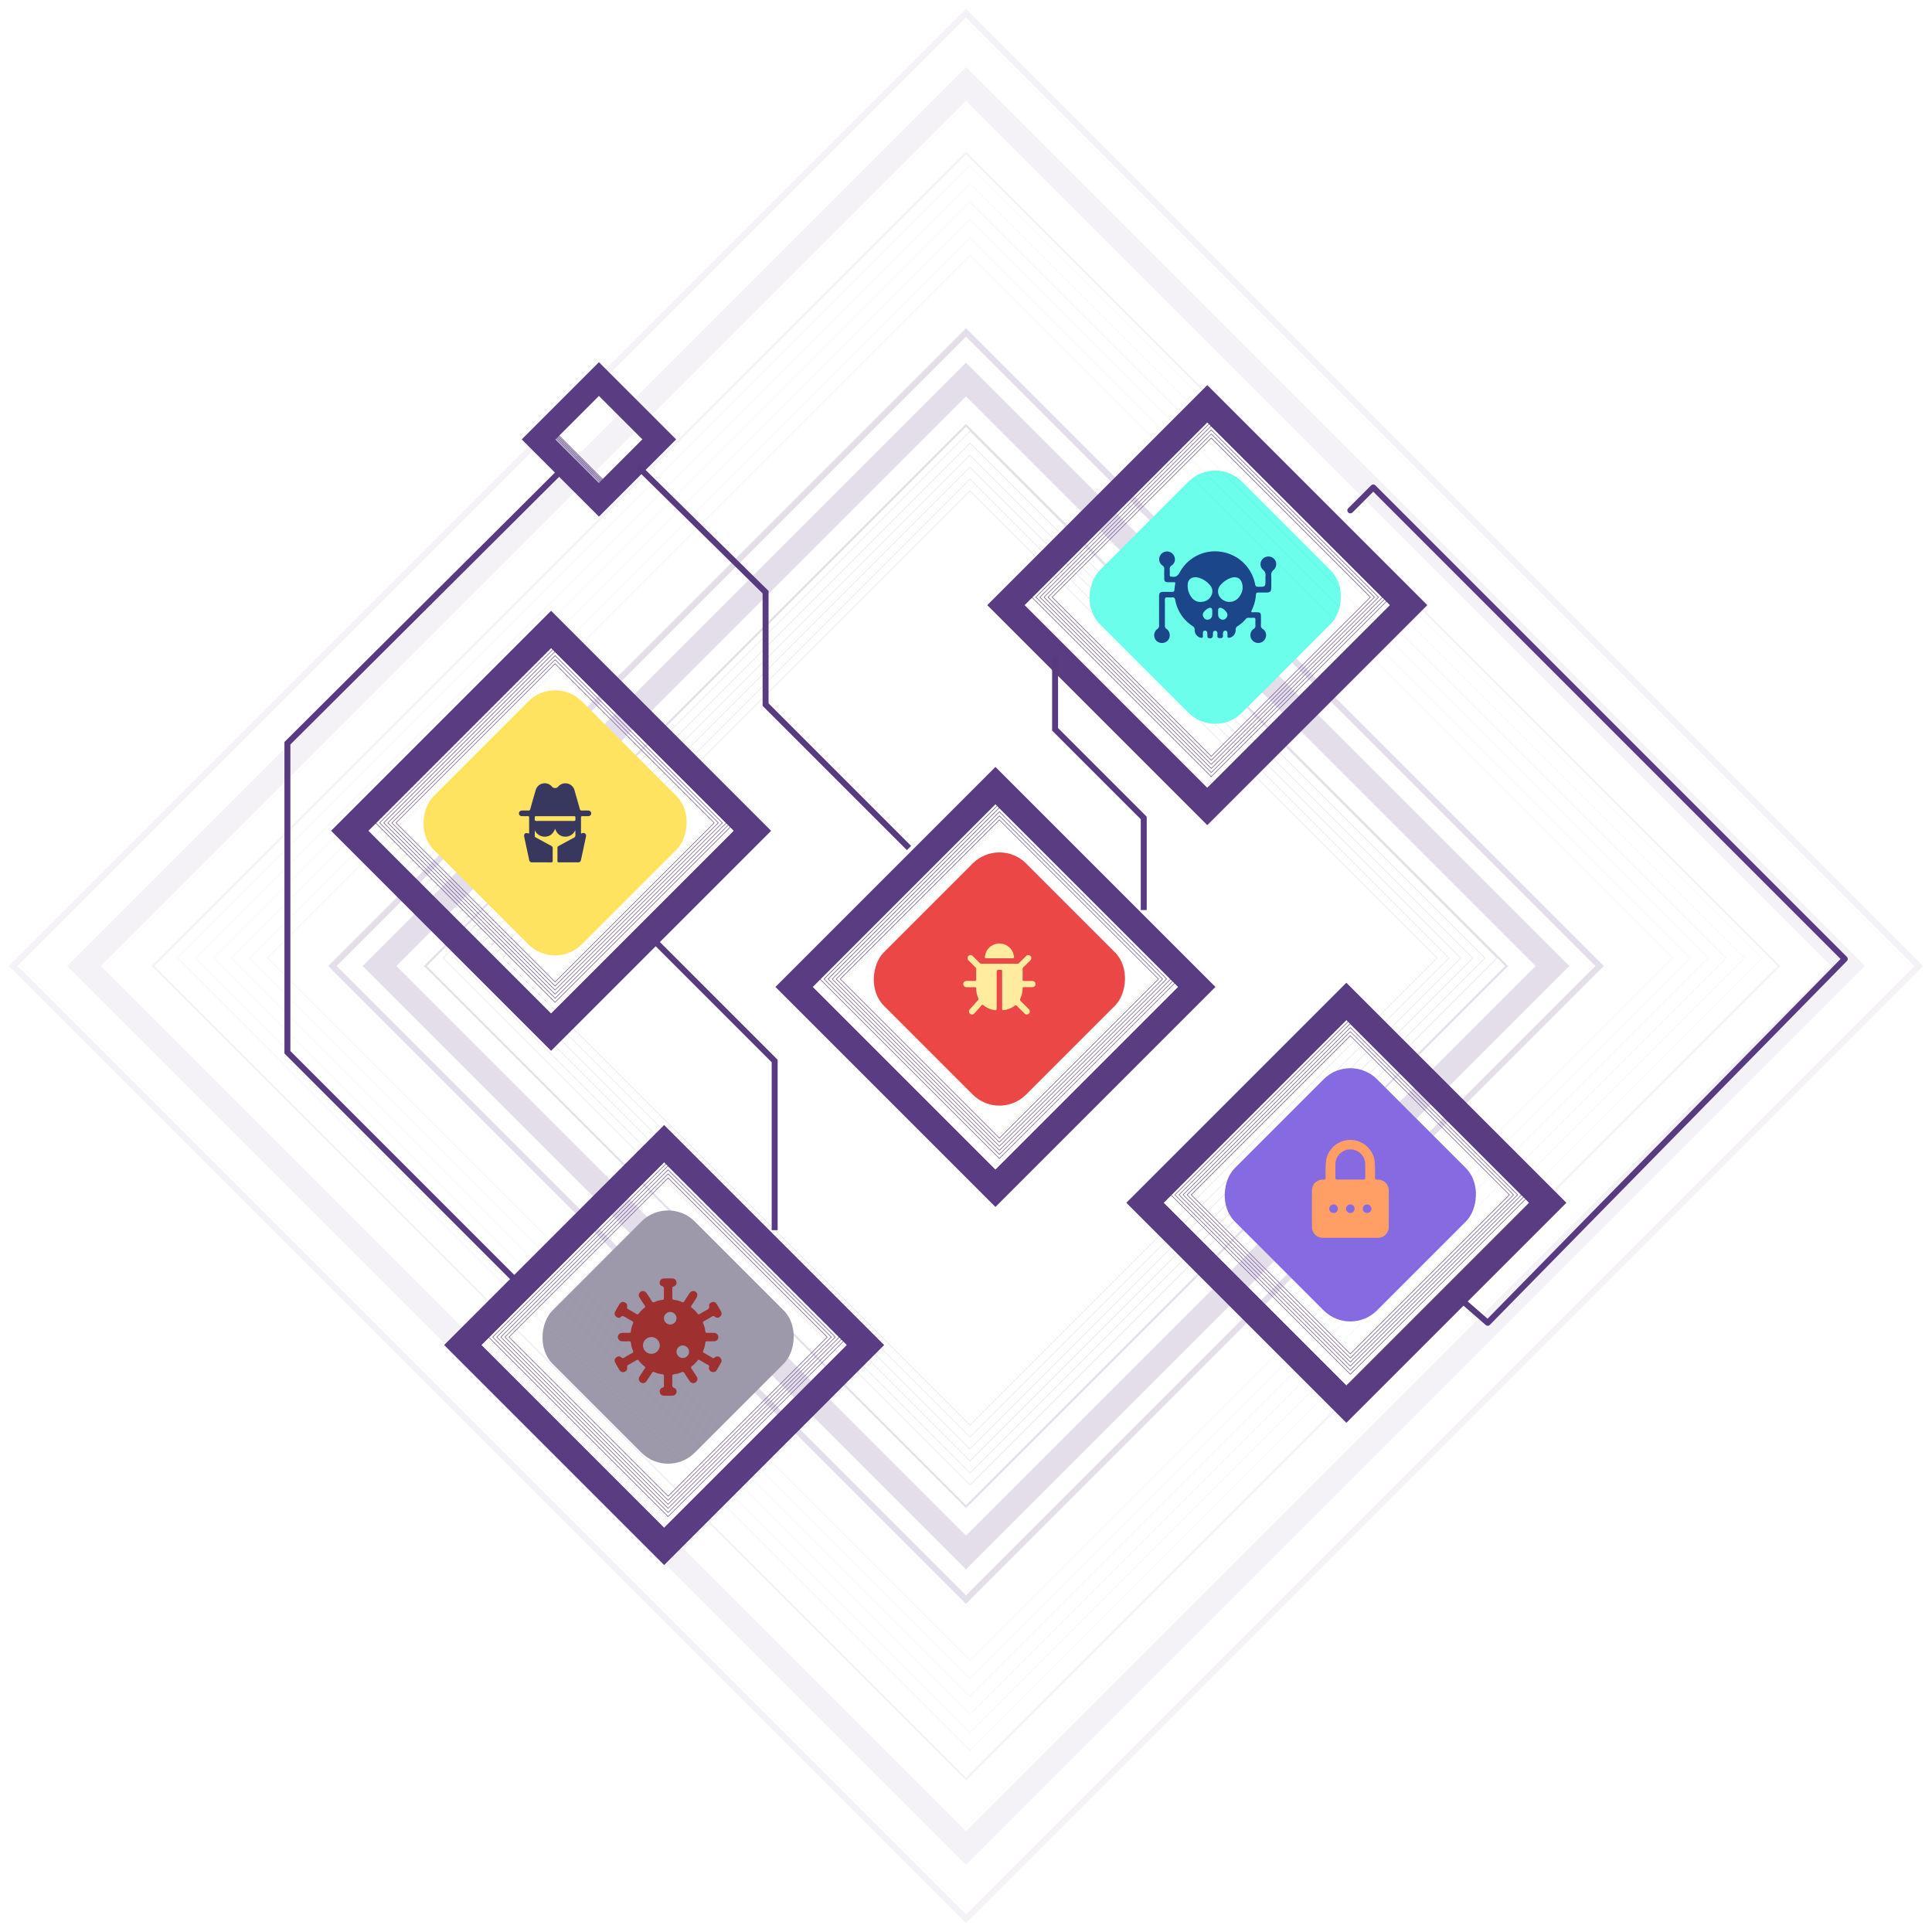 <svg xmlns="http://www.w3.org/2000/svg" xmlns:xlink="http://www.w3.org/1999/xlink" width="972.212" height="972.212" viewBox="0 0 972.212 972.212">
  <defs>
    <filter id="Rectangle_361" x="177.982" y="177.981" width="616.249" height="616.249" filterUnits="userSpaceOnUse">
      <feOffset dx="-2" dy="4" input="SourceAlpha"/>
      <feGaussianBlur stdDeviation="1.5" result="blur"/>
      <feFlood flood-color="#151926"/>
      <feComposite operator="in" in2="blur"/>
      <feComposite in="SourceGraphic"/>
    </filter>
    <filter id="Rectangle_362" x="208.847" y="208.847" width="554.517" height="554.517" filterUnits="userSpaceOnUse">
      <feOffset dx="-2" dy="4" input="SourceAlpha"/>
      <feGaussianBlur stdDeviation="1.5" result="blur-2"/>
      <feFlood flood-color="#151926"/>
      <feComposite operator="in" in2="blur-2"/>
      <feComposite in="SourceGraphic"/>
    </filter>
    <filter id="Rectangle_363" x="160.668" y="160.668" width="650.876" height="650.876" filterUnits="userSpaceOnUse">
      <feOffset dx="-2" dy="4" input="SourceAlpha"/>
      <feGaussianBlur stdDeviation="1.5" result="blur-3"/>
      <feFlood flood-color="#151926"/>
      <feComposite operator="in" in2="blur-3"/>
      <feComposite in="SourceGraphic"/>
    </filter>
    <filter id="Rectangle_361-2" x="163.807" y="304.551" width="227.036" height="227.036" filterUnits="userSpaceOnUse">
      <feOffset dx="-2" dy="4" input="SourceAlpha"/>
      <feGaussianBlur stdDeviation="1.5" result="blur-4"/>
      <feFlood flood-color="#151926"/>
      <feComposite operator="in" in2="blur-4"/>
      <feComposite in="SourceGraphic"/>
    </filter>
    <filter id="Rectangle_362-2" x="179.449" y="320.194" width="195.751" height="195.751" filterUnits="userSpaceOnUse">
      <feOffset dx="-2" dy="4" input="SourceAlpha"/>
      <feGaussianBlur stdDeviation="1.5" result="blur-5"/>
      <feFlood flood-color="#151926"/>
      <feComposite operator="in" in2="blur-5"/>
      <feComposite in="SourceGraphic"/>
    </filter>
    <filter id="Rectangle_363-2" x="162.106" y="302.85" width="230.438" height="230.438" filterUnits="userSpaceOnUse">
      <feOffset dx="-2" dy="4" input="SourceAlpha"/>
      <feGaussianBlur stdDeviation="1.5" result="blur-6"/>
      <feFlood flood-color="#151926"/>
      <feComposite operator="in" in2="blur-6"/>
      <feComposite in="SourceGraphic"/>
    </filter>
    <filter id="Rectangle_361-3" x="258.046" y="177.767" width="86.705" height="86.705" filterUnits="userSpaceOnUse">
      <feOffset dx="-2" dy="4" input="SourceAlpha"/>
      <feGaussianBlur stdDeviation="1.5" result="blur-7"/>
      <feFlood flood-color="#151926"/>
      <feComposite operator="in" in2="blur-7"/>
      <feComposite in="SourceGraphic"/>
    </filter>
    <filter id="Rectangle_362-3" x="268.2" y="187.921" width="66.397" height="66.397" filterUnits="userSpaceOnUse">
      <feOffset dx="-2" dy="4" input="SourceAlpha"/>
      <feGaussianBlur stdDeviation="1.5" result="blur-8"/>
      <feFlood flood-color="#151926"/>
      <feComposite operator="in" in2="blur-8"/>
      <feComposite in="SourceGraphic"/>
    </filter>
    <filter id="Rectangle_363-3" x="261.974" y="181.695" width="78.849" height="78.849" filterUnits="userSpaceOnUse">
      <feOffset dx="-2" dy="4" input="SourceAlpha"/>
      <feGaussianBlur stdDeviation="1.5" result="blur-9"/>
      <feFlood flood-color="#151926"/>
      <feComposite operator="in" in2="blur-9"/>
      <feComposite in="SourceGraphic"/>
    </filter>
    <filter id="Rectangle_361-4" x="387.392" y="383.137" width="227.036" height="227.036" filterUnits="userSpaceOnUse">
      <feOffset dx="-2" dy="4" input="SourceAlpha"/>
      <feGaussianBlur stdDeviation="1.5" result="blur-10"/>
      <feFlood flood-color="#151926"/>
      <feComposite operator="in" in2="blur-10"/>
      <feComposite in="SourceGraphic"/>
    </filter>
    <filter id="Rectangle_362-4" x="403.035" y="398.779" width="195.751" height="195.751" filterUnits="userSpaceOnUse">
      <feOffset dx="-2" dy="4" input="SourceAlpha"/>
      <feGaussianBlur stdDeviation="1.5" result="blur-11"/>
      <feFlood flood-color="#151926"/>
      <feComposite operator="in" in2="blur-11"/>
      <feComposite in="SourceGraphic"/>
    </filter>
    <filter id="Rectangle_363-4" x="385.691" y="381.435" width="230.438" height="230.438" filterUnits="userSpaceOnUse">
      <feOffset dx="-2" dy="4" input="SourceAlpha"/>
      <feGaussianBlur stdDeviation="1.5" result="blur-12"/>
      <feFlood flood-color="#151926"/>
      <feComposite operator="in" in2="blur-12"/>
      <feComposite in="SourceGraphic"/>
    </filter>
    <filter id="Rectangle_361-5" x="220.684" y="563.32" width="227.036" height="227.036" filterUnits="userSpaceOnUse">
      <feOffset dx="-2" dy="4" input="SourceAlpha"/>
      <feGaussianBlur stdDeviation="1.5" result="blur-13"/>
      <feFlood flood-color="#151926"/>
      <feComposite operator="in" in2="blur-13"/>
      <feComposite in="SourceGraphic"/>
    </filter>
    <filter id="Rectangle_362-5" x="236.327" y="578.962" width="195.751" height="195.751" filterUnits="userSpaceOnUse">
      <feOffset dx="-2" dy="4" input="SourceAlpha"/>
      <feGaussianBlur stdDeviation="1.5" result="blur-14"/>
      <feFlood flood-color="#151926"/>
      <feComposite operator="in" in2="blur-14"/>
      <feComposite in="SourceGraphic"/>
    </filter>
    <filter id="Rectangle_363-5" x="218.983" y="561.618" width="230.438" height="230.438" filterUnits="userSpaceOnUse">
      <feOffset dx="-2" dy="4" input="SourceAlpha"/>
      <feGaussianBlur stdDeviation="1.5" result="blur-15"/>
      <feFlood flood-color="#151926"/>
      <feComposite operator="in" in2="blur-15"/>
      <feComposite in="SourceGraphic"/>
    </filter>
    <filter id="Rectangle_361-6" x="494.003" y="190.99" width="227.036" height="227.036" filterUnits="userSpaceOnUse">
      <feOffset dx="-2" dy="4" input="SourceAlpha"/>
      <feGaussianBlur stdDeviation="1.5" result="blur-16"/>
      <feFlood flood-color="#151926"/>
      <feComposite operator="in" in2="blur-16"/>
      <feComposite in="SourceGraphic"/>
    </filter>
    <filter id="Rectangle_362-6" x="509.645" y="206.633" width="195.751" height="195.751" filterUnits="userSpaceOnUse">
      <feOffset dx="-2" dy="4" input="SourceAlpha"/>
      <feGaussianBlur stdDeviation="1.5" result="blur-17"/>
      <feFlood flood-color="#151926"/>
      <feComposite operator="in" in2="blur-17"/>
      <feComposite in="SourceGraphic"/>
    </filter>
    <filter id="Rectangle_363-6" x="492.301" y="189.289" width="230.438" height="230.438" filterUnits="userSpaceOnUse">
      <feOffset dx="-2" dy="4" input="SourceAlpha"/>
      <feGaussianBlur stdDeviation="1.5" result="blur-18"/>
      <feFlood flood-color="#151926"/>
      <feComposite operator="in" in2="blur-18"/>
      <feComposite in="SourceGraphic"/>
    </filter>
    <filter id="Rectangle_361-7" x="563.99" y="491.734" width="227.036" height="227.036" filterUnits="userSpaceOnUse">
      <feOffset dx="-2" dy="4" input="SourceAlpha"/>
      <feGaussianBlur stdDeviation="1.5" result="blur-19"/>
      <feFlood flood-color="#151926"/>
      <feComposite operator="in" in2="blur-19"/>
      <feComposite in="SourceGraphic"/>
    </filter>
    <filter id="Rectangle_362-7" x="579.633" y="507.377" width="195.751" height="195.751" filterUnits="userSpaceOnUse">
      <feOffset dx="-2" dy="4" input="SourceAlpha"/>
      <feGaussianBlur stdDeviation="1.5" result="blur-20"/>
      <feFlood flood-color="#151926"/>
      <feComposite operator="in" in2="blur-20"/>
      <feComposite in="SourceGraphic"/>
    </filter>
    <filter id="Rectangle_363-7" x="562.289" y="490.033" width="230.438" height="230.438" filterUnits="userSpaceOnUse">
      <feOffset dx="-2" dy="4" input="SourceAlpha"/>
      <feGaussianBlur stdDeviation="1.5" result="blur-21"/>
      <feFlood flood-color="#151926"/>
      <feComposite operator="in" in2="blur-21"/>
      <feComposite in="SourceGraphic"/>
    </filter>
    <filter id="Rectangle_361-8" x="29.246" y="29.246" width="913.72" height="913.72" filterUnits="userSpaceOnUse">
      <feOffset dx="-2" dy="4" input="SourceAlpha"/>
      <feGaussianBlur stdDeviation="1.5" result="blur-22"/>
      <feFlood flood-color="#151926"/>
      <feComposite operator="in" in2="blur-22"/>
      <feComposite in="SourceGraphic"/>
    </filter>
    <filter id="Rectangle_362-8" x="71.747" y="71.747" width="828.718" height="828.718" filterUnits="userSpaceOnUse">
      <feOffset dx="-2" dy="4" input="SourceAlpha"/>
      <feGaussianBlur stdDeviation="1.5" result="blur-23"/>
      <feFlood flood-color="#151926"/>
      <feComposite operator="in" in2="blur-23"/>
      <feComposite in="SourceGraphic"/>
    </filter>
    <filter id="Rectangle_363-8" x="0" y="0" width="972.212" height="972.212" filterUnits="userSpaceOnUse">
      <feOffset dx="-2" dy="4" input="SourceAlpha"/>
      <feGaussianBlur stdDeviation="1.5" result="blur-24"/>
      <feFlood flood-color="#151926"/>
      <feComposite operator="in" in2="blur-24"/>
      <feComposite in="SourceGraphic"/>
    </filter>
  </defs>
  <g id="Group_5373" data-name="Group 5373" transform="translate(1479.684 -1252.077)">
    <g id="Group_5359" data-name="Group 5359" transform="translate(-1352.626 1373.135)" opacity="0.17">
      <g id="Group_1315" data-name="Group 1315" transform="translate(42.231 42.231)">
        <g transform="matrix(1, 0, 0, 1, -169.29, -163.29)" filter="url(#Rectangle_361)">
          <rect id="Rectangle_361-9" data-name="Rectangle 361" width="417.39" height="417.39" transform="translate(488.11 186.97) rotate(45)" fill="none" stroke="#593c82" stroke-miterlimit="10" stroke-width="12"/>
        </g>
        <g transform="matrix(1, 0, 0, 1, -169.29, -163.29)" filter="url(#Rectangle_362)">
          <rect id="Rectangle_362-9" data-name="Rectangle 362" width="384.739" height="384.739" transform="translate(760.16 482.11) rotate(135)" fill="none" stroke="#593c82" stroke-miterlimit="10" stroke-width="1"/>
        </g>
        <g transform="matrix(1, 0, 0, 1, -169.29, -163.29)" filter="url(#Rectangle_363)">
          <rect id="Rectangle_363-9" data-name="Rectangle 363" width="450.875" height="450.875" transform="translate(806.92 482.11) rotate(135)" fill="none" stroke="#593c82" stroke-miterlimit="10" stroke-width="3"/>
        </g>
        <g id="Group_1314" data-name="Group 1314" transform="translate(53.692 53.692)">
          <rect id="Rectangle_364" data-name="Rectangle 364" width="374.944" height="374.944" transform="translate(0 265.126) rotate(-45)" fill="none" stroke="#593c82" stroke-miterlimit="10" stroke-width="0.25"/>
          <rect id="Rectangle_365" data-name="Rectangle 365" width="366.443" height="366.443" transform="translate(6.011 265.126) rotate(-45)" fill="none" stroke="#593c82" stroke-miterlimit="10" stroke-width="0.25"/>
          <rect id="Rectangle_366" data-name="Rectangle 366" width="357.942" height="357.942" transform="matrix(0.707, -0.707, 0.707, 0.707, 12.022, 265.126)" fill="none" stroke="#593c82" stroke-miterlimit="10" stroke-width="0.25"/>
          <rect id="Rectangle_367" data-name="Rectangle 367" width="349.441" height="349.441" transform="matrix(0.707, -0.707, 0.707, 0.707, 18.034, 265.126)" fill="none" stroke="#593c82" stroke-miterlimit="10" stroke-width="0.25"/>
          <rect id="Rectangle_368" data-name="Rectangle 368" width="340.94" height="340.94" transform="translate(24.045 265.126) rotate(-45)" fill="none" stroke="#593c82" stroke-miterlimit="10" stroke-width="0.25"/>
          <rect id="Rectangle_369" data-name="Rectangle 369" width="332.438" height="332.438" transform="translate(30.056 265.125) rotate(-45)" fill="none" stroke="#593c82" stroke-miterlimit="10" stroke-width="0.25"/>
        </g>
      </g>
    </g>
    <g id="Group_5358" data-name="Group 5358" transform="translate(-1351.188 1515.317)">
      <g id="Group_1315-2" data-name="Group 1315" transform="translate(42.231 42.231)">
        <g transform="matrix(1, 0, 0, 1, -170.73, -305.47)" filter="url(#Rectangle_361-2)">
          <rect id="Rectangle_361-10" data-name="Rectangle 361" width="142.175" height="142.175" transform="translate(279.32 313.54) rotate(45)" fill="none" stroke="#593c82" stroke-miterlimit="10" stroke-width="12"/>
        </g>
        <g transform="matrix(1, 0, 0, 1, -170.73, -305.47)" filter="url(#Rectangle_362-2)">
          <rect id="Rectangle_362-10" data-name="Rectangle 362" width="131.053" height="131.053" transform="translate(371.99 414.07) rotate(135)" fill="none" stroke="#593c82" stroke-miterlimit="10" stroke-width="1"/>
        </g>
        <g transform="matrix(1, 0, 0, 1, -170.73, -305.47)" filter="url(#Rectangle_363-2)">
          <rect id="Rectangle_363-10" data-name="Rectangle 363" width="153.581" height="153.581" transform="translate(387.92 414.07) rotate(135)" fill="none" stroke="#593c82" stroke-miterlimit="10" stroke-width="3"/>
        </g>
        <g id="Group_1314-2" data-name="Group 1314" transform="translate(18.289 18.289)">
          <rect id="Rectangle_364-2" data-name="Rectangle 364" width="127.716" height="127.716" transform="translate(0 90.309) rotate(-45)" fill="none" stroke="#593c82" stroke-miterlimit="10" stroke-width="0.25"/>
          <rect id="Rectangle_365-2" data-name="Rectangle 365" width="124.821" height="124.821" transform="translate(2.048 90.309) rotate(-45)" fill="none" stroke="#593c82" stroke-miterlimit="10" stroke-width="0.25"/>
          <rect id="Rectangle_366-2" data-name="Rectangle 366" width="121.925" height="121.925" transform="matrix(0.707, -0.707, 0.707, 0.707, 4.095, 90.309)" fill="none" stroke="#593c82" stroke-miterlimit="10" stroke-width="0.25"/>
          <rect id="Rectangle_367-2" data-name="Rectangle 367" width="119.029" height="119.029" transform="matrix(0.707, -0.707, 0.707, 0.707, 6.143, 90.309)" fill="none" stroke="#593c82" stroke-miterlimit="10" stroke-width="0.25"/>
          <rect id="Rectangle_368-2" data-name="Rectangle 368" width="116.133" height="116.133" transform="translate(8.19 90.309) rotate(-45)" fill="none" stroke="#593c82" stroke-miterlimit="10" stroke-width="0.25"/>
          <rect id="Rectangle_369-2" data-name="Rectangle 369" width="113.238" height="113.238" transform="translate(10.238 90.309) rotate(-45)" fill="none" stroke="#593c82" stroke-miterlimit="10" stroke-width="0.25"/>
        </g>
      </g>
    </g>
    <g id="Group_5361" data-name="Group 5361" transform="translate(-1251.32 1394.162)">
      <g id="Group_1315-3" data-name="Group 1315" transform="translate(42.231 42.231)">
        <g transform="matrix(1, 0, 0, 1, -270.6, -184.32)" filter="url(#Rectangle_361-3)">
          <rect id="Rectangle_361-11" data-name="Rectangle 361" width="42.946" height="42.946" transform="translate(303.4 186.75) rotate(45)" fill="none" stroke="#593c82" stroke-miterlimit="10" stroke-width="12"/>
        </g>
        <g transform="matrix(1, 0, 0, 1, -270.6, -184.32)" filter="url(#Rectangle_362-3)">
          <rect id="Rectangle_362-11" data-name="Rectangle 362" width="39.586" height="39.586" transform="translate(331.39 217.12) rotate(135)" fill="none" stroke="#593c82" stroke-miterlimit="10" stroke-width="1"/>
        </g>
        <g transform="matrix(1, 0, 0, 1, -270.6, -184.32)" filter="url(#Rectangle_363-3)">
          <rect id="Rectangle_363-11" data-name="Rectangle 363" width="46.391" height="46.391" transform="translate(336.2 217.12) rotate(135)" fill="none" stroke="#593c82" stroke-miterlimit="10" stroke-width="3"/>
        </g>
        <g id="Group_1314-3" data-name="Group 1314" transform="translate(5.524 5.524)">
          <rect id="Rectangle_364-3" data-name="Rectangle 364" width="38.578" height="38.578" transform="translate(0 27.279) rotate(-45)" fill="none" stroke="#593c82" stroke-miterlimit="10" stroke-width="0.25"/>
          <rect id="Rectangle_365-3" data-name="Rectangle 365" width="37.704" height="37.704" transform="translate(0.618 27.279) rotate(-45)" fill="none" stroke="#593c82" stroke-miterlimit="10" stroke-width="0.25"/>
          <rect id="Rectangle_366-3" data-name="Rectangle 366" width="36.829" height="36.829" transform="matrix(0.707, -0.707, 0.707, 0.707, 1.237, 27.279)" fill="none" stroke="#593c82" stroke-miterlimit="10" stroke-width="0.25"/>
          <rect id="Rectangle_367-3" data-name="Rectangle 367" width="35.954" height="35.954" transform="matrix(0.707, -0.707, 0.707, 0.707, 1.855, 27.279)" fill="none" stroke="#593c82" stroke-miterlimit="10" stroke-width="0.25"/>
          <rect id="Rectangle_368-3" data-name="Rectangle 368" width="35.08" height="35.08" transform="translate(2.474 27.279) rotate(-45)" fill="none" stroke="#593c82" stroke-miterlimit="10" stroke-width="0.25"/>
          <rect id="Rectangle_369-3" data-name="Rectangle 369" width="34.205" height="34.205" transform="translate(3.092 27.279) rotate(-45)" fill="none" stroke="#593c82" stroke-miterlimit="10" stroke-width="0.25"/>
        </g>
      </g>
    </g>
    <g id="Group_5364" data-name="Group 5364" transform="translate(-1127.603 1593.902)">
      <g id="Group_1315-4" data-name="Group 1315" transform="translate(42.231 42.231)">
        <g transform="matrix(1, 0, 0, 1, -394.31, -384.06)" filter="url(#Rectangle_361-4)">
          <rect id="Rectangle_361-12" data-name="Rectangle 361" width="142.175" height="142.175" transform="translate(502.91 392.12) rotate(45)" fill="none" stroke="#593c82" stroke-miterlimit="10" stroke-width="12"/>
        </g>
        <g transform="matrix(1, 0, 0, 1, -394.31, -384.06)" filter="url(#Rectangle_362-4)">
          <rect id="Rectangle_362-12" data-name="Rectangle 362" width="131.053" height="131.053" transform="translate(595.58 492.65) rotate(135)" fill="none" stroke="#593c82" stroke-miterlimit="10" stroke-width="1"/>
        </g>
        <g transform="matrix(1, 0, 0, 1, -394.31, -384.06)" filter="url(#Rectangle_363-4)">
          <rect id="Rectangle_363-12" data-name="Rectangle 363" width="153.581" height="153.581" transform="translate(611.51 492.65) rotate(135)" fill="none" stroke="#593c82" stroke-miterlimit="10" stroke-width="3"/>
        </g>
        <g id="Group_1314-4" data-name="Group 1314" transform="translate(18.289 18.289)">
          <rect id="Rectangle_364-4" data-name="Rectangle 364" width="127.716" height="127.716" transform="translate(0 90.309) rotate(-45)" fill="none" stroke="#593c82" stroke-miterlimit="10" stroke-width="0.25"/>
          <rect id="Rectangle_365-4" data-name="Rectangle 365" width="124.821" height="124.821" transform="translate(2.048 90.309) rotate(-45)" fill="none" stroke="#593c82" stroke-miterlimit="10" stroke-width="0.25"/>
          <rect id="Rectangle_366-4" data-name="Rectangle 366" width="121.925" height="121.925" transform="matrix(0.707, -0.707, 0.707, 0.707, 4.095, 90.309)" fill="none" stroke="#593c82" stroke-miterlimit="10" stroke-width="0.25"/>
          <rect id="Rectangle_367-4" data-name="Rectangle 367" width="119.029" height="119.029" transform="matrix(0.707, -0.707, 0.707, 0.707, 6.143, 90.309)" fill="none" stroke="#593c82" stroke-miterlimit="10" stroke-width="0.25"/>
          <rect id="Rectangle_368-4" data-name="Rectangle 368" width="116.133" height="116.133" transform="translate(8.19 90.309) rotate(-45)" fill="none" stroke="#593c82" stroke-miterlimit="10" stroke-width="0.25"/>
          <rect id="Rectangle_369-4" data-name="Rectangle 369" width="113.238" height="113.238" transform="translate(10.238 90.309) rotate(-45)" fill="none" stroke="#593c82" stroke-miterlimit="10" stroke-width="0.25"/>
        </g>
      </g>
    </g>
    <g id="Group_5362" data-name="Group 5362" transform="translate(-1294.311 1774.085)">
      <g id="Group_1315-5" data-name="Group 1315" transform="translate(42.231 42.231)">
        <g transform="matrix(1, 0, 0, 1, -227.6, -564.24)" filter="url(#Rectangle_361-5)">
          <rect id="Rectangle_361-13" data-name="Rectangle 361" width="142.175" height="142.175" transform="translate(336.2 572.3) rotate(45)" fill="none" stroke="#593c82" stroke-miterlimit="10" stroke-width="12"/>
        </g>
        <g transform="matrix(1, 0, 0, 1, -227.6, -564.24)" filter="url(#Rectangle_362-5)">
          <rect id="Rectangle_362-13" data-name="Rectangle 362" width="131.053" height="131.053" transform="translate(428.87 672.84) rotate(135)" fill="none" stroke="#593c82" stroke-miterlimit="10" stroke-width="1"/>
        </g>
        <g transform="matrix(1, 0, 0, 1, -227.6, -564.24)" filter="url(#Rectangle_363-5)">
          <rect id="Rectangle_363-13" data-name="Rectangle 363" width="153.581" height="153.581" transform="translate(444.8 672.84) rotate(135)" fill="none" stroke="#593c82" stroke-miterlimit="10" stroke-width="3"/>
        </g>
        <g id="Group_1314-5" data-name="Group 1314" transform="translate(18.289 18.289)">
          <rect id="Rectangle_364-5" data-name="Rectangle 364" width="127.716" height="127.716" transform="translate(0 90.309) rotate(-45)" fill="none" stroke="#593c82" stroke-miterlimit="10" stroke-width="0.25"/>
          <rect id="Rectangle_365-5" data-name="Rectangle 365" width="124.821" height="124.821" transform="translate(2.048 90.309) rotate(-45)" fill="none" stroke="#593c82" stroke-miterlimit="10" stroke-width="0.25"/>
          <rect id="Rectangle_366-5" data-name="Rectangle 366" width="121.925" height="121.925" transform="matrix(0.707, -0.707, 0.707, 0.707, 4.095, 90.309)" fill="none" stroke="#593c82" stroke-miterlimit="10" stroke-width="0.25"/>
          <rect id="Rectangle_367-5" data-name="Rectangle 367" width="119.029" height="119.029" transform="matrix(0.707, -0.707, 0.707, 0.707, 6.143, 90.309)" fill="none" stroke="#593c82" stroke-miterlimit="10" stroke-width="0.25"/>
          <rect id="Rectangle_368-5" data-name="Rectangle 368" width="116.133" height="116.133" transform="translate(8.19 90.309) rotate(-45)" fill="none" stroke="#593c82" stroke-miterlimit="10" stroke-width="0.25"/>
          <rect id="Rectangle_369-5" data-name="Rectangle 369" width="113.238" height="113.238" transform="translate(10.238 90.309) rotate(-45)" fill="none" stroke="#593c82" stroke-miterlimit="10" stroke-width="0.25"/>
        </g>
      </g>
    </g>
    <g id="Group_5367" data-name="Group 5367" transform="translate(-1020.993 1401.756)">
      <g id="Group_1315-6" data-name="Group 1315" transform="translate(42.231 42.231)">
        <g transform="matrix(1, 0, 0, 1, -500.92, -191.91)" filter="url(#Rectangle_361-6)">
          <rect id="Rectangle_361-14" data-name="Rectangle 361" width="142.175" height="142.175" transform="translate(609.52 199.98) rotate(45)" fill="none" stroke="#593c82" stroke-miterlimit="10" stroke-width="12"/>
        </g>
        <g transform="matrix(1, 0, 0, 1, -500.92, -191.91)" filter="url(#Rectangle_362-6)">
          <rect id="Rectangle_362-14" data-name="Rectangle 362" width="131.053" height="131.053" transform="translate(702.19 300.51) rotate(135)" fill="none" stroke="#593c82" stroke-miterlimit="10" stroke-width="1"/>
        </g>
        <g transform="matrix(1, 0, 0, 1, -500.92, -191.91)" filter="url(#Rectangle_363-6)">
          <rect id="Rectangle_363-14" data-name="Rectangle 363" width="153.581" height="153.581" transform="translate(718.12 300.51) rotate(135)" fill="none" stroke="#593c82" stroke-miterlimit="10" stroke-width="3"/>
        </g>
        <g id="Group_1314-6" data-name="Group 1314" transform="translate(18.289 18.289)">
          <rect id="Rectangle_364-6" data-name="Rectangle 364" width="127.716" height="127.716" transform="translate(0 90.309) rotate(-45)" fill="none" stroke="#593c82" stroke-miterlimit="10" stroke-width="0.25"/>
          <rect id="Rectangle_365-6" data-name="Rectangle 365" width="124.821" height="124.821" transform="translate(2.048 90.309) rotate(-45)" fill="none" stroke="#593c82" stroke-miterlimit="10" stroke-width="0.25"/>
          <rect id="Rectangle_366-6" data-name="Rectangle 366" width="121.925" height="121.925" transform="matrix(0.707, -0.707, 0.707, 0.707, 4.095, 90.309)" fill="none" stroke="#593c82" stroke-miterlimit="10" stroke-width="0.25"/>
          <rect id="Rectangle_367-6" data-name="Rectangle 367" width="119.029" height="119.029" transform="matrix(0.707, -0.707, 0.707, 0.707, 6.143, 90.309)" fill="none" stroke="#593c82" stroke-miterlimit="10" stroke-width="0.25"/>
          <rect id="Rectangle_368-6" data-name="Rectangle 368" width="116.133" height="116.133" transform="translate(8.19 90.309) rotate(-45)" fill="none" stroke="#593c82" stroke-miterlimit="10" stroke-width="0.25"/>
          <rect id="Rectangle_369-6" data-name="Rectangle 369" width="113.238" height="113.238" transform="translate(10.238 90.309) rotate(-45)" fill="none" stroke="#593c82" stroke-miterlimit="10" stroke-width="0.25"/>
        </g>
      </g>
    </g>
    <g id="Group_5366" data-name="Group 5366" transform="translate(-951.005 1702.5)">
      <g id="Group_1315-7" data-name="Group 1315" transform="translate(42.231 42.231)">
        <g transform="matrix(1, 0, 0, 1, -570.91, -492.65)" filter="url(#Rectangle_361-7)">
          <rect id="Rectangle_361-15" data-name="Rectangle 361" width="142.175" height="142.175" transform="translate(679.51 500.72) rotate(45)" fill="none" stroke="#593c82" stroke-miterlimit="10" stroke-width="12"/>
        </g>
        <g transform="matrix(1, 0, 0, 1, -570.91, -492.65)" filter="url(#Rectangle_362-7)">
          <rect id="Rectangle_362-15" data-name="Rectangle 362" width="131.053" height="131.053" transform="translate(772.18 601.25) rotate(135)" fill="none" stroke="#593c82" stroke-miterlimit="10" stroke-width="1"/>
        </g>
        <g transform="matrix(1, 0, 0, 1, -570.91, -492.65)" filter="url(#Rectangle_363-7)">
          <rect id="Rectangle_363-15" data-name="Rectangle 363" width="153.581" height="153.581" transform="translate(788.11 601.25) rotate(135)" fill="none" stroke="#593c82" stroke-miterlimit="10" stroke-width="3"/>
        </g>
        <g id="Group_1314-7" data-name="Group 1314" transform="translate(18.289 18.289)">
          <rect id="Rectangle_364-7" data-name="Rectangle 364" width="127.716" height="127.716" transform="translate(0 90.309) rotate(-45)" fill="none" stroke="#593c82" stroke-miterlimit="10" stroke-width="0.25"/>
          <rect id="Rectangle_365-7" data-name="Rectangle 365" width="124.821" height="124.821" transform="translate(2.048 90.309) rotate(-45)" fill="none" stroke="#593c82" stroke-miterlimit="10" stroke-width="0.25"/>
          <rect id="Rectangle_366-7" data-name="Rectangle 366" width="121.925" height="121.925" transform="matrix(0.707, -0.707, 0.707, 0.707, 4.095, 90.309)" fill="none" stroke="#593c82" stroke-miterlimit="10" stroke-width="0.25"/>
          <rect id="Rectangle_367-7" data-name="Rectangle 367" width="119.029" height="119.029" transform="matrix(0.707, -0.707, 0.707, 0.707, 6.143, 90.309)" fill="none" stroke="#593c82" stroke-miterlimit="10" stroke-width="0.25"/>
          <rect id="Rectangle_368-7" data-name="Rectangle 368" width="116.133" height="116.133" transform="translate(8.19 90.309) rotate(-45)" fill="none" stroke="#593c82" stroke-miterlimit="10" stroke-width="0.25"/>
          <rect id="Rectangle_369-7" data-name="Rectangle 369" width="113.238" height="113.238" transform="translate(10.238 90.309) rotate(-45)" fill="none" stroke="#593c82" stroke-miterlimit="10" stroke-width="0.25"/>
        </g>
      </g>
    </g>
    <rect id="Rectangle_357" data-name="Rectangle 357" width="105.465" height="105.465" rx="19" transform="translate(-1200.359 1591.572) rotate(45)" fill="#fee361"/>
    <rect id="Rectangle_515" data-name="Rectangle 515" width="101.237" height="101.237" rx="19" transform="translate(-976.773 1673.146) rotate(45)" fill="#eb4747"/>
    <rect id="Rectangle_516" data-name="Rectangle 516" width="101.237" height="101.237" rx="19" transform="translate(-868.176 1481) rotate(45)" fill="#6bfeea"/>
    <rect id="Rectangle_518" data-name="Rectangle 518" width="101.237" height="101.237" rx="19" transform="translate(-1143.482 1853.33) rotate(45)" fill="#9d99aa"/>
    <rect id="Rectangle_519" data-name="Rectangle 519" width="101.237" height="101.237" rx="19" transform="translate(-800.176 1781.744) rotate(45)" fill="#866ae1"/>
    <path id="Path_12482" data-name="Path 12482" d="M2818.769,1703.861,2877.9,1763v85.124" transform="translate(-3967.761 23)" fill="none" stroke="#573a80" stroke-width="3"/>
    <path id="Path_12483" data-name="Path 12483" d="M3019.012,1559.476v36.594l44.612,44.612v46.339" transform="translate(-3967.761 23)" fill="none" stroke="#573a80" stroke-width="3"/>
    <g id="Group_5357" data-name="Group 5357" transform="translate(-1513.294 1212.467)" opacity="0.07">
      <g id="Group_1315-8" data-name="Group 1315" transform="translate(42.231 42.231)">
        <g transform="matrix(1, 0, 0, 1, -8.62, -2.62)" filter="url(#Rectangle_361-8)">
          <rect id="Rectangle_361-16" data-name="Rectangle 361" width="627.734" height="627.734" transform="translate(488.11 38.23) rotate(45)" fill="none" stroke="#593c82" stroke-miterlimit="10" stroke-width="12"/>
        </g>
        <g transform="matrix(1, 0, 0, 1, -8.62, -2.62)" filter="url(#Rectangle_362-8)">
          <rect id="Rectangle_362-16" data-name="Rectangle 362" width="578.628" height="578.628" transform="translate(897.26 482.11) rotate(135)" fill="none" stroke="#593c82" stroke-miterlimit="10" stroke-width="1"/>
        </g>
        <g transform="matrix(1, 0, 0, 1, -8.62, -2.62)" filter="url(#Rectangle_363-8)">
          <rect id="Rectangle_363-16" data-name="Rectangle 363" width="678.094" height="678.094" transform="translate(967.59 482.11) rotate(135)" fill="none" stroke="#593c82" stroke-miterlimit="10" stroke-width="3"/>
        </g>
        <g id="Group_1314-8" data-name="Group 1314" transform="translate(80.749 80.749)">
          <rect id="Rectangle_364-8" data-name="Rectangle 364" width="563.897" height="563.897" transform="translate(0 398.736) rotate(-45)" fill="none" stroke="#593c82" stroke-miterlimit="10" stroke-width="0.25"/>
          <rect id="Rectangle_365-8" data-name="Rectangle 365" width="551.112" height="551.112" transform="translate(9.041 398.736) rotate(-45)" fill="none" stroke="#593c82" stroke-miterlimit="10" stroke-width="0.25"/>
          <rect id="Rectangle_366-8" data-name="Rectangle 366" width="538.327" height="538.327" transform="matrix(0.707, -0.707, 0.707, 0.707, 18.081, 398.736)" fill="none" stroke="#593c82" stroke-miterlimit="10" stroke-width="0.25"/>
          <rect id="Rectangle_367-8" data-name="Rectangle 367" width="525.541" height="525.541" transform="matrix(0.707, -0.707, 0.707, 0.707, 27.122, 398.736)" fill="none" stroke="#593c82" stroke-miterlimit="10" stroke-width="0.25"/>
          <rect id="Rectangle_368-8" data-name="Rectangle 368" width="512.756" height="512.756" transform="translate(36.162 398.736) rotate(-45)" fill="none" stroke="#593c82" stroke-miterlimit="10" stroke-width="0.25"/>
          <rect id="Rectangle_369-8" data-name="Rectangle 369" width="499.971" height="499.971" transform="translate(45.203 398.735) rotate(-45)" fill="none" stroke="#593c82" stroke-miterlimit="10" stroke-width="0.25"/>
        </g>
      </g>
    </g>
    <path id="Path_12481" data-name="Path 12481" d="M2563.2,1432.61l64.5,63.454v56.575l72.169,72.169" transform="translate(-3722.135 54)" fill="none" stroke="#573a80" stroke-width="3"/>
    <path id="Path_12480" data-name="Path 12480" d="M2769.693,1489.642l-136.987,136.442v155.5l113.812,113.812" transform="translate(-3967.761)" fill="none" stroke="#573a80" stroke-width="3"/>
    <path id="Path_12485" data-name="Path 12485" d="M89.369,112.265c0,.993,0,1.987,0,2.98,0,.447.369.58.685.752,2.493,1.356,4.976,2.731,7.484,4.057a1.405,1.405,0,0,1,.862,1.454c-.047,2.011-.036,4.025-.006,6.037.01.658-.185.912-.879.9-3.122-.03-6.244-.009-9.367-.016a1.4,1.4,0,0,1-1.622-1.3q-1.24-5.745-2.468-11.492c-.322-1.517.53-2.276,2.015-1.791.377.123.46.029.459-.317,0-2.58-.008-5.161,0-7.741,0-.491-.246-.614-.677-.61-.98.01-1.962.027-2.941-.011a1.393,1.393,0,0,1-1.483-1.719,1.492,1.492,0,0,1,1.595-1.085c1.006-.03,2.014-.043,3.018,0a.929.929,0,0,0,1.083-.812c.855-3.081,1.721-6.159,2.639-9.222a4.735,4.735,0,0,1,8.17-2.091,2.073,2.073,0,0,0,3.306-.022,4.752,4.752,0,0,1,8.166,2.137c.876,3.048,1.764,6.093,2.607,9.151a.965.965,0,0,0,1.126.86c1-.045,2.013-.025,3.018,0a1.458,1.458,0,0,1,1.55,1.038,1.373,1.373,0,0,1-1.417,1.762c-.978.046-1.961.033-2.941.011-.527-.012-.735.177-.731.719.018,2.5.012,5.006,0,7.509,0,.437.05.6.561.405a1.356,1.356,0,0,1,1.946,1.628q-1.236,5.943-2.534,11.873a1.311,1.311,0,0,1-1.382,1.118c-3.251.007-6.5,0-9.754.009-.5,0-.689-.2-.686-.691.01-2.219.015-4.438,0-6.657,0-.554.355-.755.746-.967,2.47-1.344,4.927-2.713,7.418-4.015a1.4,1.4,0,0,0,.886-1.512c-.056-.767-.013-1.542-.074-2.369a5.345,5.345,0,0,1-5.228,3.278c-2.435-.124-4.037-1.523-4.925-4-.894,2.4-2.459,3.862-4.9,4A5.478,5.478,0,0,1,89.369,112.265Zm10.3-7.079q-4.639,0-9.277,0c-1.012,0-1.027.02-1.033,1.043a3.278,3.278,0,0,1,0,.386c-.091.726.19.984.95.981q9.277-.04,18.554,0c.748,0,1.053-.236.958-.972a3.245,3.245,0,0,1,0-.386c-.006-1.031-.02-1.05-1.025-1.051Q104.225,105.183,99.664,105.185Z" transform="translate(-1299.943 1557.597)" fill="#38385e"/>
    <g id="Group_5372" data-name="Group 5372" transform="translate(182.024 -36.974)">
      <g id="Group_5371" data-name="Group 5371" transform="translate(-1177 1763.835)">
        <path id="Path_12487" data-name="Path 12487" d="M133.838,181.979c0-3.095-.018-6.19.014-9.285.007-.664-.21-.845-.852-.838-1.91.022-1.91,0-1.91,1.892q0,8.611,0,17.223c0,1.246-.1,1.336-1.341,1.14a10.907,10.907,0,0,1-5.227-2.38c-.546-.444-.8-.308-1.184.136-1.14,1.325-2.3,2.631-3.472,3.929a1.477,1.477,0,0,1-1.593.508,1.5,1.5,0,0,1-1.106-1.257,1.694,1.694,0,0,1,.555-1.467c1.258-1.41,2.5-2.833,3.783-4.222a1.086,1.086,0,0,0,.262-1.367,11.563,11.563,0,0,1-.961-4.614c0-.6-.226-.779-.794-.768-1.3.026-2.6.023-3.9,0a1.676,1.676,0,0,1-1.811-1.178,1.582,1.582,0,0,1,1.676-1.938c1.322-.032,2.647-.037,3.969,0,.64.018.871-.176.854-.843-.043-1.676-.025-3.355-.007-5.032a1.359,1.359,0,0,0-.442-1.064c-1.114-1.091-2.21-2.2-3.31-3.305a1.661,1.661,0,0,1-.592-1.584,1.515,1.515,0,0,1,2.606-.7c1.141,1.1,2.256,2.221,3.359,3.356a1.509,1.509,0,0,0,1.183.494q8.859-.02,17.719,0a1.51,1.51,0,0,0,1.187-.485c1.119-1.152,2.26-2.284,3.408-3.408a1.408,1.408,0,0,1,1.559-.375,1.514,1.514,0,0,1,1.009,1.183,1.626,1.626,0,0,1-.59,1.516c-1.083,1.089-2.161,2.183-3.262,3.254a1.5,1.5,0,0,0-.5,1.184q.036,2.551,0,5.1c-.007.524.179.713.7.7,1.252-.023,2.5-.012,3.756,0a3.939,3.939,0,0,1,.911.09,1.478,1.478,0,0,1,1.161,1.5,1.461,1.461,0,0,1-1.209,1.452,4.531,4.531,0,0,1-.913.09c-1.11.01-2.221,0-3.331,0-1.046,0-1.026,0-1.082,1.036a11.777,11.777,0,0,1-1.109,4.653,1.008,1.008,0,0,0,.273,1.393c1.295,1.243,2.548,2.53,3.81,3.807a1.7,1.7,0,0,1,.664,1.559,1.538,1.538,0,0,1-1.06,1.223,1.432,1.432,0,0,1-1.549-.42c-1.284-1.255-2.582-2.5-3.832-3.785a.78.78,0,0,0-1.24-.1,10.972,10.972,0,0,1-4.689,2.071c-.232.041-.468.057-.7.092-.634.094-.884-.144-.867-.814.039-1.558.012-3.118.012-4.677Z" transform="translate(-114.255 -158.63)" fill="#ffec9e"/>
        <path id="Path_12488" data-name="Path 12488" d="M198.428,130.838c-2.174,0-4.348-.016-6.521.01-.585.007-.768-.158-.733-.768a7.336,7.336,0,0,1,14.491-.823c.327,1.527.283,1.581-1.282,1.581Z" transform="translate(-180.264 -123.409)" fill="#ffec9e"/>
      </g>
    </g>
    <path id="Path_12489" data-name="Path 12489" d="M30.892,101.5c0,2.151.017,4.3-.01,6.452a1.759,1.759,0,0,0,.8,1.6,3.955,3.955,0,0,1,.649,5.874,4.037,4.037,0,0,1-5.775.046,3.942,3.942,0,0,1,.564-5.88,1.96,1.96,0,0,0,.85-1.814c-.02-4.779-.014-9.559-.007-14.338,0-2.08.432-2.5,2.535-2.5,1.314,0,2.629-.031,3.943.01.771.024,1.185-.206,1.251-1.039.082-1.029.228-2.056.413-3.072.115-.633-.15-.773-.694-.766-1,.013-1.991.015-2.987,0-1.392-.026-1.843-.471-1.864-1.886-.024-1.553-.045-3.108.007-4.659a1.942,1.942,0,0,0-.935-1.877,3.787,3.787,0,0,1-1.367-4.453,3.943,3.943,0,0,1,7.549.472,3.573,3.573,0,0,1-1.528,3.975,1.967,1.967,0,0,0-.963,1.973c.057.913.033,1.832.009,2.747-.018.659.256.97.918.926a.538.538,0,0,1,.119,0c1.877.294,2.971-.3,3.98-2.15A20.133,20.133,0,0,1,58.771,70.713,20.43,20.43,0,0,1,76.3,87.133c.169.885.5,1.2,1.389,1.218,3.811.083,3.81.1,3.81-3.7,0-.558-.042-1.119.008-1.672a3.274,3.274,0,0,0-1.279-3.191,3.792,3.792,0,0,1-.03-5.542,4.007,4.007,0,0,1,5.6.071,3.8,3.8,0,0,1-.171,5.541,3.165,3.165,0,0,0-1.214,2.982c.054,1.91.019,3.823.013,5.735-.007,2.218-.465,2.684-2.64,2.695-1.274.006-2.55.028-3.823-.007-.762-.021-1.2.2-1.257,1.039a20.82,20.82,0,0,1-2.23,8.118c-.315.609-.039.78.541.771.756-.012,1.513-.008,2.27,0,1.539.018,1.922.385,1.935,1.891.014,1.593.035,3.187-.01,4.779a1.711,1.711,0,0,0,.848,1.669,3.713,3.713,0,0,1,1.555,4.385,3.942,3.942,0,0,1-7.446.179,3.807,3.807,0,0,1,1.428-4.538,1.725,1.725,0,0,0,.856-1.674c-.054-.993-.032-1.991-.011-2.986.014-.661-.273-.94-.93-.924q-1.373.034-2.748,0a1.467,1.467,0,0,0-1.2.658,17.486,17.486,0,0,1-4.035,3.523,1.939,1.939,0,0,0-1.019,1.839,3.979,3.979,0,0,1-2.941,4.017c-.792.185-1.24.02-1.2-.9a15.918,15.918,0,0,0-.032-1.671.959.959,0,0,0-.857-.992,1.075,1.075,0,0,0-1.222.734,3.272,3.272,0,0,0-.146,1.65c.093,1.043-.327,1.4-1.365,1.4-1.076,0-1.564-.348-1.441-1.458a5.933,5.933,0,0,0-.026-1.311,1.1,1.1,0,0,0-2.188.022c-.042.394-.027.8-.031,1.193-.017,1.4-.943,1.977-2.288,1.459-.493-.19-.475-.574-.493-.972a12.367,12.367,0,0,0-.1-1.781A1.059,1.059,0,0,0,51,110.437c-.692.053-.942.517-.968,1.142a12.687,12.687,0,0,0-.014,1.433c.077,1.074-.473,1.2-1.338.96a3.936,3.936,0,0,1-2.793-3.886,2.166,2.166,0,0,0-1.152-2.009,19.709,19.709,0,0,1-8.642-13.09c-.192-1-.583-1.367-1.567-1.286a15.4,15.4,0,0,1-2.388,0c-.929-.068-1.28.278-1.26,1.224C30.925,97.115,30.892,99.306,30.892,101.5ZM70.012,89.115c.033-4.643-2.549-6.453-6.188-5.091a12.069,12.069,0,0,0-5.005,3.542,4.734,4.734,0,0,0-.407,5.737,5.968,5.968,0,0,0,9.012,1.111A8.207,8.207,0,0,0,70.012,89.115ZM42.373,87.364a9.43,9.43,0,0,0,1.846,6.224,5.486,5.486,0,0,0,5.505,2.344,5.51,5.51,0,0,0,4.61-3.327,4.422,4.422,0,0,0-.509-4.727,11.793,11.793,0,0,0-5.441-3.915C44.826,82.73,42.362,84.53,42.373,87.364Zm12.388,13.98-.041,0c0-.4.027-.8-.005-1.193C54.63,99.129,54,98.675,53.1,99.069a6.279,6.279,0,0,0-2.706,2.1,2.28,2.28,0,0,0,.075,2.693,2.114,2.114,0,0,0,2.248,1.025,2.267,2.267,0,0,0,1.925-1.879A12.169,12.169,0,0,0,54.761,101.344Zm7.6,1.076c.014-1.293-2.3-3.509-3.621-3.466a.981.981,0,0,0-1.046,1.057,23.014,23.014,0,0,0,.027,2.742,2.388,2.388,0,0,0,2.41,2.19A2.475,2.475,0,0,0,62.359,102.419Z" transform="translate(-924.383 1458.98)" fill="#1b478a"/>
    <path id="Path_12490" data-name="Path 12490" d="M-159.653,120.27c0,.527.037,1.057-.008,1.58-.08.916-.019,1.6,1.089,1.982a1.74,1.74,0,0,1,.983,2.1,1.906,1.906,0,0,1-1.763,1.7,41.3,41.3,0,0,1-4.736.014,1.921,1.921,0,0,1-1.852-1.76,1.851,1.851,0,0,1,1.256-2.2c.767-.252.838-.686.823-1.345-.034-1.448-.036-2.9,0-4.345.017-.673-.119-1.042-.9-1.116a12.717,12.717,0,0,1-3.918-1.067c-.632-.279-.93-.112-1.262.423q-1.248,2.013-2.584,3.97a2.091,2.091,0,0,1-3.046.793,2.121,2.121,0,0,1-.449-3.123c.791-1.264,1.6-2.518,2.442-3.748.351-.513.437-.836-.151-1.276a13.25,13.25,0,0,1-2.775-2.794c-.424-.581-.769-.513-1.3-.192-1.311.8-2.646,1.556-3.985,2.305-.5.28-.754.516-.6,1.213a1.9,1.9,0,0,1-1.339,2.278,1.934,1.934,0,0,1-2.5-.881c-.77-1.223-1.478-2.488-2.166-3.76a1.934,1.934,0,0,1,.447-2.512,1.848,1.848,0,0,1,2.63-.106c.613.542,1.022.379,1.582.04,1.2-.726,2.4-1.464,3.65-2.094.812-.408.9-.83.538-1.627a10.879,10.879,0,0,1-.907-3.419c-.075-.772-.344-1.071-1.139-1.023-1.05.063-2.107.036-3.159.009a2.127,2.127,0,0,1-2.3-2.161,2.114,2.114,0,0,1,2.279-2.045c1.1-.028,2.2-.038,3.291,0,.661.026.933-.2,1-.871a12.589,12.589,0,0,1,1.019-3.8c.3-.678.106-1.005-.5-1.321-1.011-.524-1.988-1.115-2.972-1.691-.911-.534-1.7-1.3-2.844-.208-.613.587-1.53.233-2.163-.327a1.841,1.841,0,0,1-.562-2.267,42.138,42.138,0,0,1,2.424-4.214,1.844,1.844,0,0,1,2.333-.7,1.835,1.835,0,0,1,1.358,2.137c-.216.909.218,1.152.81,1.484,1.261.709,2.519,1.425,3.755,2.176.515.313.866.426,1.3-.168a14.391,14.391,0,0,1,2.872-2.883c.464-.356.445-.631.145-1.075q-1.29-1.907-2.512-3.859a2.125,2.125,0,0,1,.425-3.128c1.074-.728,2.267-.407,3.128.875.831,1.238,1.668,2.475,2.433,3.754.378.633.723.845,1.452.516a12.832,12.832,0,0,1,3.922-1.053c.628-.067.8-.358.784-.944-.032-1.184,0-2.37-.012-3.555-.012-1.033.3-2.115-1.238-2.57-.813-.241-1.035-1.271-.781-2.161a1.918,1.918,0,0,1,1.785-1.522c1.533-.071,3.073-.07,4.607-.008a1.94,1.94,0,0,1,1.905,1.7,1.813,1.813,0,0,1-1.189,2.231c-.851.273-.889.758-.874,1.452.029,1.4.041,2.81,0,4.213-.024.732.133,1.112.966,1.189a11.939,11.939,0,0,1,3.791,1.034c.67.3,1,.134,1.359-.456.773-1.275,1.6-2.514,2.431-3.755.874-1.314,2.021-1.669,3.107-.99,1.136.71,1.291,1.934.4,3.333-.754,1.184-1.506,2.37-2.309,3.521-.392.561-.461.913.173,1.377a12.321,12.321,0,0,1,2.683,2.7c.455.626.828.57,1.4.209.924-.588,1.882-1.124,2.842-1.653s1.99-.875,1.7-2.428c-.158-.839.623-1.519,1.505-1.76a1.882,1.882,0,0,1,2.2.8c.827,1.29,1.585,2.628,2.306,3.981a1.9,1.9,0,0,1-.516,2.492,1.8,1.8,0,0,1-2.523.1c-.658-.6-1.095-.413-1.7-.045-1.2.731-2.4,1.466-3.649,2.094-.774.389-.828.8-.506,1.532A10.542,10.542,0,0,1-143.1,95c.075.965.52,1.135,1.35,1.088,1.006-.057,2.019-.038,3.028-.006a2.112,2.112,0,0,1,2.236,2.09,2.1,2.1,0,0,1-2.214,2.112c-1.14.036-2.283.035-3.423,0-.6-.019-.862.192-.929.8A13.2,13.2,0,0,1-144.1,105c-.287.646-.081.922.469,1.223,1.384.758,2.746,1.557,4.1,2.364a.8.8,0,0,0,1.134-.068,1.936,1.936,0,0,1,2.841.017,2.06,2.06,0,0,1,.286,2.762q-.919,1.6-1.843,3.189a2.071,2.071,0,0,1-2.613,1.2,1.946,1.946,0,0,1-1.4-2.48c.152-.624-.174-.776-.55-.994-1.366-.791-2.752-1.549-4.093-2.38-.576-.357-.888-.275-1.287.257a14,14,0,0,1-2.783,2.787c-.524.394-.5.687-.167,1.172q1.293,1.9,2.512,3.859a2.109,2.109,0,0,1-.507,3.112,2.109,2.109,0,0,1-3.036-.853c-.811-1.2-1.624-2.4-2.358-3.645-.446-.757-.857-1.048-1.751-.612a10.205,10.205,0,0,1-3.54.952c-.812.074-1.04.416-.985,1.171S-159.653,119.523-159.653,120.27Zm-6.335-17.68a4.229,4.229,0,0,0-3.975-4.4,4.229,4.229,0,0,0-4.431,3.941,4.227,4.227,0,0,0,4.038,4.468A4.226,4.226,0,0,0-165.988,102.59Zm5.252-10.74a3.178,3.178,0,0,0,3.179-3.159,3.183,3.183,0,0,0-3.061-3.146,3.179,3.179,0,0,0-3.244,3.094A3.179,3.179,0,0,0-160.736,91.85Zm9.5,13.721a3.18,3.18,0,0,0-3.169-3.17,3.181,3.181,0,0,0-3.136,3.071,3.18,3.18,0,0,0,3.1,3.235A3.179,3.179,0,0,0-151.235,105.57Z" transform="translate(-981.711 1826.733)" fill="#9e3030"/>
    <path id="Path_12491" data-name="Path 12491" d="M144.385,128.534c-4.542,0-9.084.009-13.625,0a5.421,5.421,0,0,1-5.72-5.63q-.073-9.013,0-18.027a5.423,5.423,0,0,1,5.728-5.624c.934,0,1.178-.309,1.188-1.209a58.871,58.871,0,0,1,.176-8.37,12.373,12.373,0,0,1,24.47.255,63.9,63.9,0,0,1,.152,8.058c.008.933.242,1.273,1.237,1.27a5.394,5.394,0,0,1,5.677,5.563q.086,9.065,0,18.132a5.411,5.411,0,0,1-5.762,5.584C153.4,128.542,148.892,128.534,144.385,128.534Zm-.1-29.307c2.2,0,4.4-.019,6.6.011.723.01,1-.25.987-.976-.029-2.341.026-4.683-.027-7.024a7.5,7.5,0,0,0-14.986-.034c-.057,2.34.006,4.683-.031,7.024-.013.793.3,1.024,1.058,1.012C140.021,99.2,142.153,99.227,144.285,99.227ZM138.033,113.9a2.065,2.065,0,0,0-2.177-2.15,2.2,2.2,0,0,0-2.116,2.157,2.159,2.159,0,0,0,2.228,2.127A2.009,2.009,0,0,0,138.033,113.9Zm6.323,2.136a2.108,2.108,0,0,0,2.152-2.189,2.137,2.137,0,0,0-2.159-2.1,2.189,2.189,0,0,0-2.17,2.211A2.149,2.149,0,0,0,144.356,116.033Zm8.455,0a2.158,2.158,0,0,0,2.159-2.092,2.193,2.193,0,0,0-2.184-2.194,2.067,2.067,0,0,0-2.108,2.219A2.016,2.016,0,0,0,152.812,116.031Z" transform="translate(-944.533 1746.429)" fill="#ff9e65"/>
    <path id="Path_12492" data-name="Path 12492" d="M-800.176,1508.907l11.539-11.539,237.265,237.265-179.664,183.092-12.719-11.06" fill="none" stroke="#573a80" stroke-linecap="round" stroke-linejoin="round" stroke-width="3"/>
  </g>
</svg>
